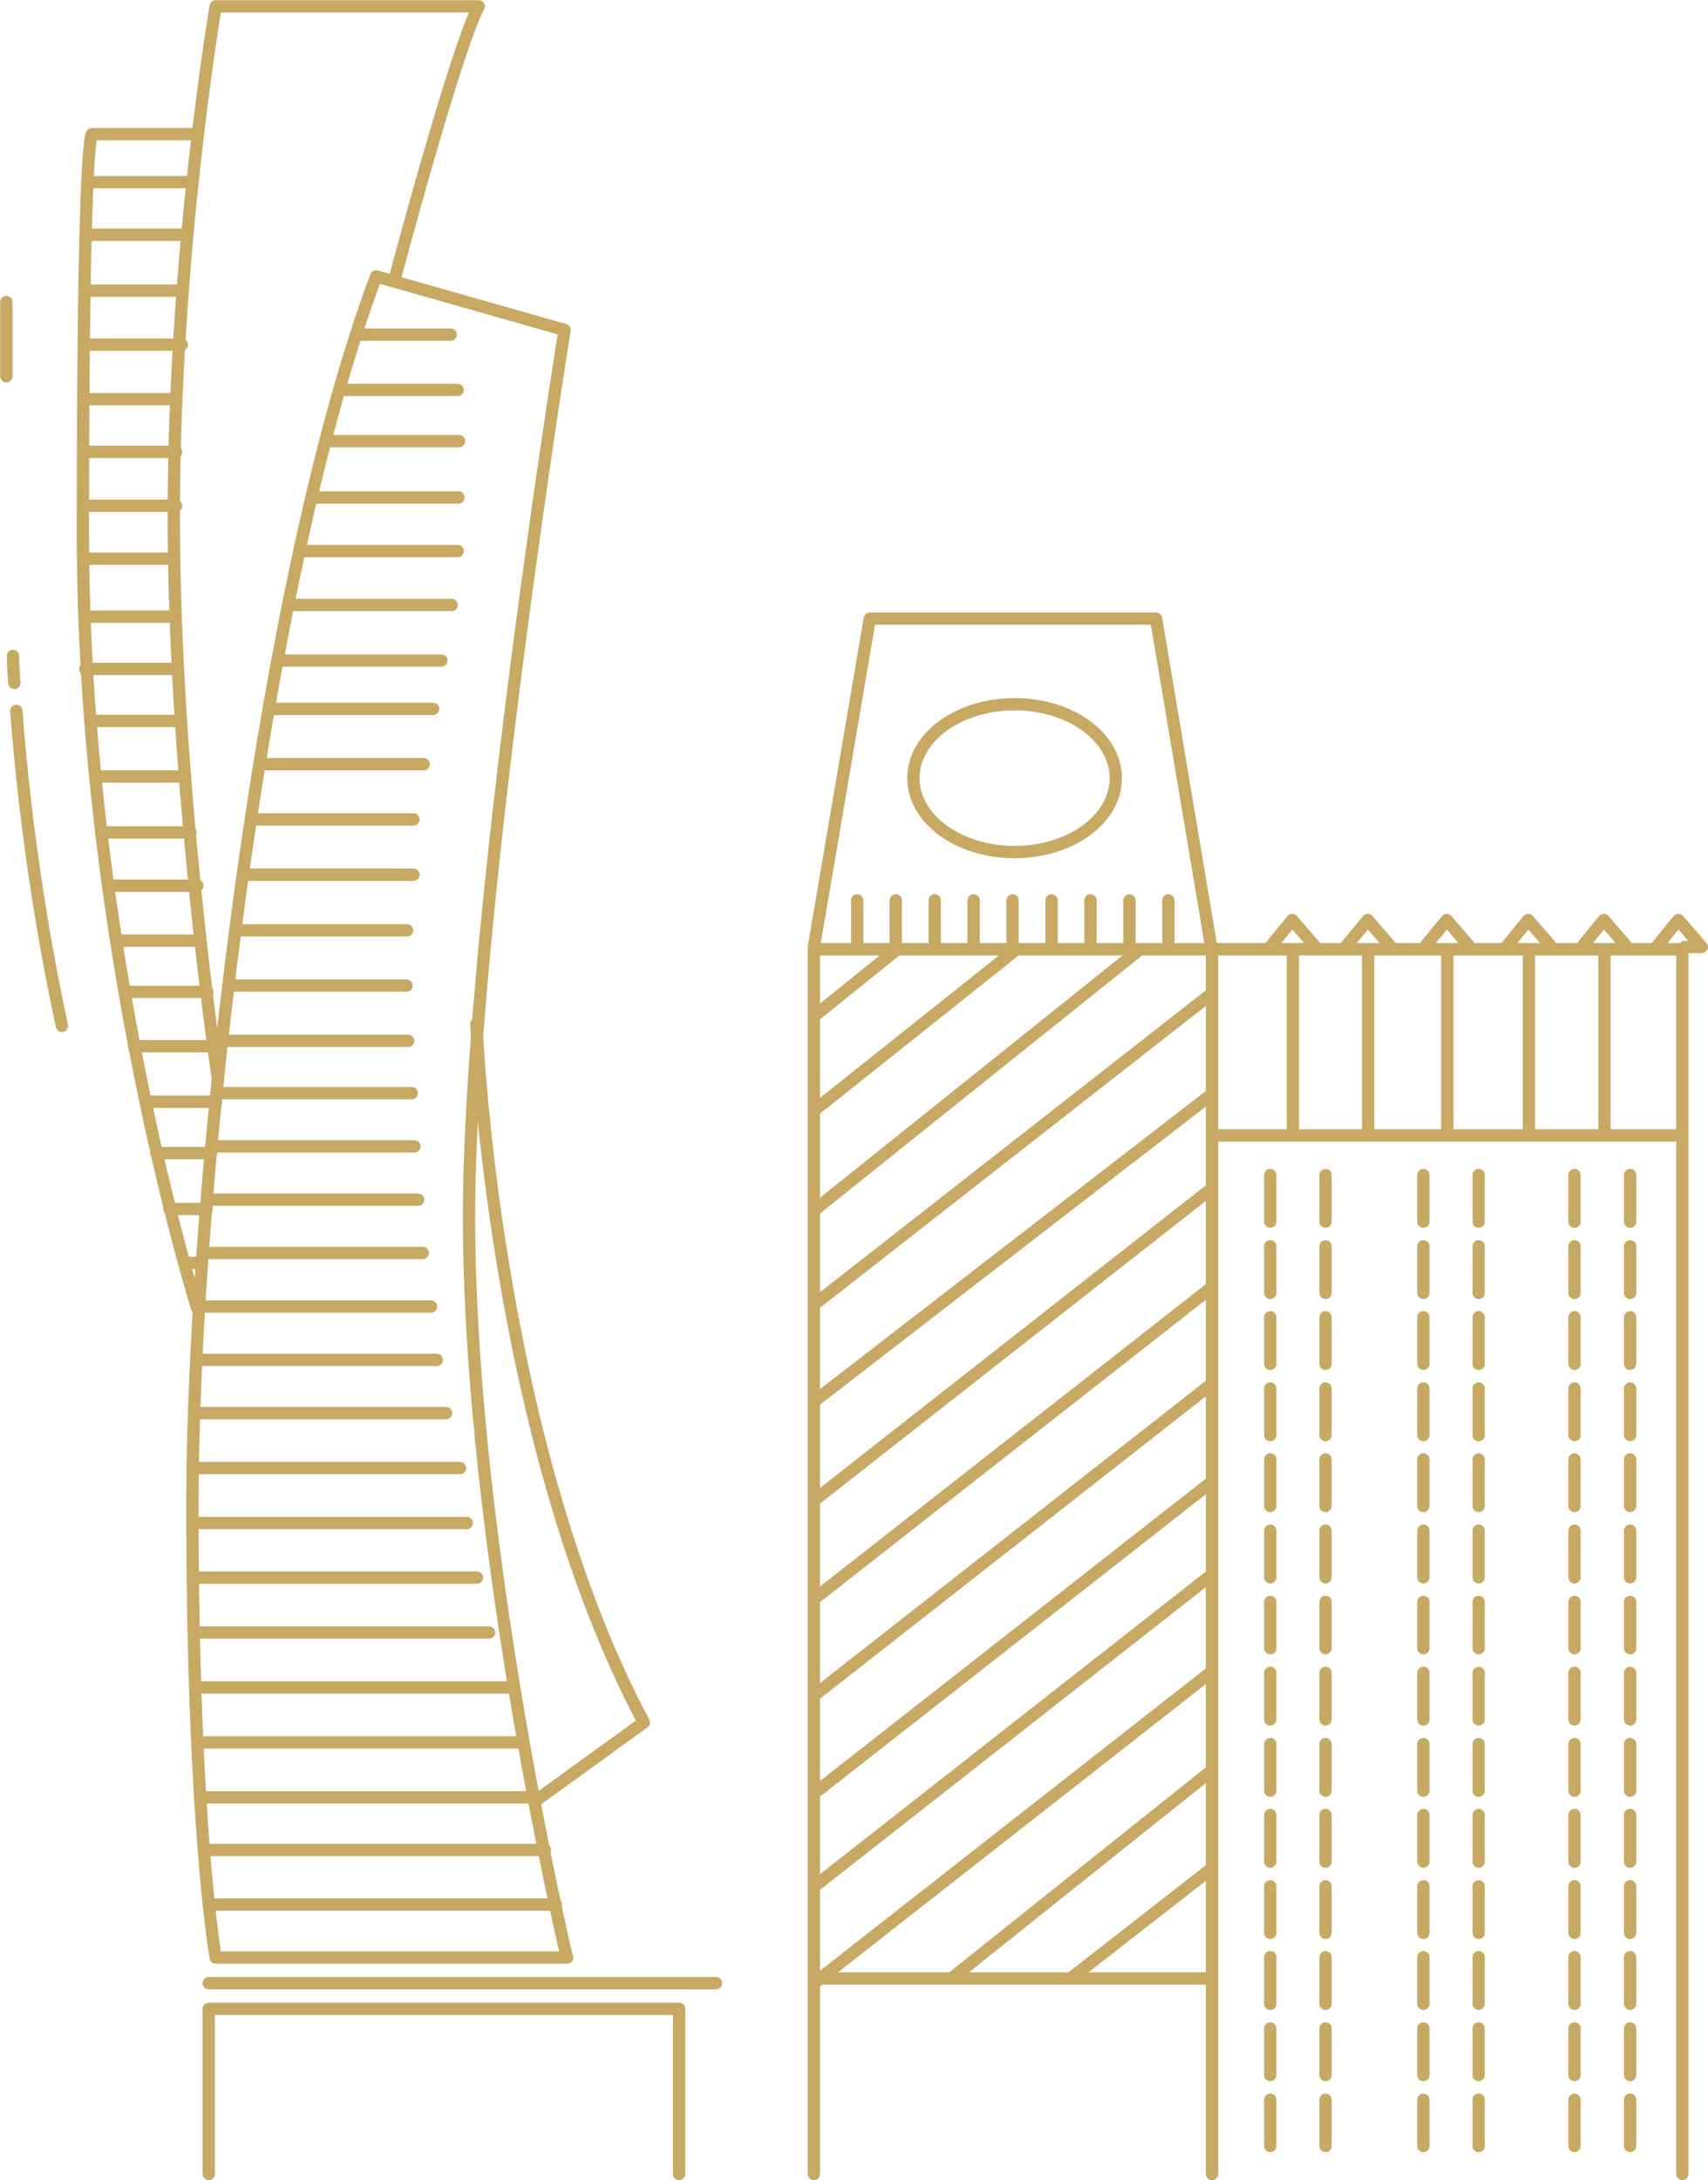<?xml version="1.0" encoding="UTF-8"?>
<svg id="Layer_2" data-name="Layer 2" xmlns="http://www.w3.org/2000/svg" viewBox="0 0 51.31 65.48">
  <defs>
    <style>
      .cls-1 {
        fill: none;
        stroke: #c7a964;
        stroke-linecap: round;
        stroke-linejoin: round;
        stroke-width: .37px;
      }
    </style>
  </defs>
  <g id="Layer_1-2" data-name="Layer 1">
    <g>
      <polyline class="cls-1" points="6.27 65.29 6.27 60.33 20.4 60.33 20.4 65.29"/>
      <line class="cls-1" x1="21.51" y1="59.56" x2="6.27" y2="59.56"/>
      <path class="cls-1" d="m17.04,58.79H6.48s-.7-3.85-.7-13.57,2.1-27.83,5.52-36.92l5.66,1.61s-2.87,17.83-2.87,26.64,2.38,19.86,2.94,22.24Z"/>
      <path class="cls-1" d="m5.92,39.28s-3.43-10.91-3.43-23.29.28-11.96.28-11.96h3.15"/>
      <path class="cls-1" d="m11.86,8.37S13.68,1.51,14.38.19h-7.9s-1.26,7.34-1.26,15.32,1.33,16.92,1.33,16.92"/>
      <path class="cls-1" d="m14.31,30.75s.49,12.45,5.03,20.98l-3.29,2.38"/>
      <line class="cls-1" x1="13.54" y1="10.05" x2="10.75" y2="10.05"/>
      <line class="cls-1" x1="13.01" y1="21.29" x2="8.09" y2="21.29"/>
      <line class="cls-1" x1="12.37" y1="32.83" x2="6.52" y2="32.83"/>
      <line class="cls-1" x1="13.82" y1="44.09" x2="5.85" y2="44.09"/>
      <line class="cls-1" x1="13.75" y1="11.71" x2="10.24" y2="11.71"/>
      <line class="cls-1" x1="12.73" y1="22.95" x2="7.88" y2="22.95"/>
      <line class="cls-1" x1="12.45" y1="34.43" x2="6.41" y2="34.43"/>
      <line class="cls-1" x1="14.02" y1="45.74" x2="5.85" y2="45.74"/>
      <line class="cls-1" x1="13.79" y1="13.25" x2="9.82" y2="13.25"/>
      <line class="cls-1" x1="12.42" y1="24.61" x2="7.58" y2="24.61"/>
      <line class="cls-1" x1="12.56" y1="36.03" x2="6.27" y2="36.03"/>
      <line class="cls-1" x1="14.33" y1="47.38" x2="5.85" y2="47.38"/>
      <line class="cls-1" x1="13.77" y1="14.94" x2="9.37" y2="14.94"/>
      <line class="cls-1" x1="12.42" y1="26.27" x2="7.39" y2="26.27"/>
      <line class="cls-1" x1="12.7" y1="37.63" x2="6.1" y2="37.63"/>
      <line class="cls-1" x1="14.69" y1="49.03" x2="5.85" y2="49.03"/>
      <line class="cls-1" x1="13.75" y1="16.55" x2="9.07" y2="16.55"/>
      <line class="cls-1" x1="12.23" y1="27.94" x2="7.11" y2="27.94"/>
      <line class="cls-1" x1="12.95" y1="39.24" x2="5.99" y2="39.24"/>
      <line class="cls-1" x1="15.39" y1="50.68" x2="5.88" y2="50.68"/>
      <line class="cls-1" x1="13.57" y1="18.17" x2="8.7" y2="18.17"/>
      <line class="cls-1" x1="12.21" y1="29.6" x2="6.86" y2="29.6"/>
      <line class="cls-1" x1="13.12" y1="40.84" x2="5.96" y2="40.84"/>
      <line class="cls-1" x1="15.67" y1="52.33" x2="6.02" y2="52.33"/>
      <line class="cls-1" x1="16.37" y1="55.56" x2="6.16" y2="55.56"/>
      <line class="cls-1" x1="13.26" y1="19.84" x2="8.4" y2="19.84"/>
      <line class="cls-1" x1="12.26" y1="31.26" x2="6.72" y2="31.26"/>
      <line class="cls-1" x1="13.4" y1="42.44" x2="5.88" y2="42.44"/>
      <line class="cls-1" x1="16" y1="53.98" x2="6.05" y2="53.98"/>
      <line class="cls-1" x1="16.7" y1="57.2" x2="6.27" y2="57.2"/>
      <line class="cls-1" x1="2.72" y1="5.47" x2="5.71" y2="5.47"/>
      <line class="cls-1" x1="2.6" y1="7.05" x2="5.6" y2="7.05"/>
      <line class="cls-1" x1="2.6" y1="8.73" x2="5.46" y2="8.73"/>
      <line class="cls-1" x1="2.6" y1="10.35" x2="5.46" y2="10.35"/>
      <line class="cls-1" x1="2.6" y1="11.99" x2="5.29" y2="11.99"/>
      <line class="cls-1" x1="2.6" y1="13.57" x2="5.29" y2="13.57"/>
      <line class="cls-1" x1="2.52" y1="15.19" x2="5.29" y2="15.19"/>
      <line class="cls-1" x1="2.56" y1="16.78" x2="5.23" y2="16.78"/>
      <line class="cls-1" x1="2.56" y1="18.52" x2="5.23" y2="18.52"/>
      <line class="cls-1" x1="2.56" y1="20.09" x2="5.23" y2="20.09"/>
      <line class="cls-1" x1="2.72" y1="21.65" x2="5.39" y2="21.65"/>
      <line class="cls-1" x1="2.88" y1="23.32" x2="5.56" y2="23.32"/>
      <line class="cls-1" x1="3.05" y1="25" x2="5.72" y2="25"/>
      <line class="cls-1" x1="3.26" y1="26.6" x2="5.93" y2="26.6"/>
      <line class="cls-1" x1="3.51" y1="28.25" x2="5.99" y2="28.25"/>
      <line class="cls-1" x1="3.75" y1="29.79" x2="6.23" y2="29.79"/>
      <line class="cls-1" x1="4.03" y1="31.42" x2="6.44" y2="31.42"/>
      <line class="cls-1" x1="4.38" y1="33.09" x2="6.49" y2="33.09"/>
      <line class="cls-1" x1="4.7" y1="34.63" x2="6.34" y2="34.63"/>
      <line class="cls-1" x1="5.09" y1="36.31" x2="6.21" y2="36.31"/>
      <line class="cls-1" x1="5.54" y1="37.93" x2="6.06" y2="37.93"/>
      <polyline class="cls-1" points="24.45 65.29 24.45 28.44 26.13 18.58 34.73 18.58 36.41 28.58 36.41 65.29"/>
      <polyline class="cls-1" points="50.54 65.29 50.54 28.51 24.45 28.51"/>
      <line class="cls-1" x1="36.41" y1="34.1" x2="50.47" y2="34.1"/>
      <polyline class="cls-1" points="38.16 28.44 38.82 27.63 39.52 28.44"/>
      <polyline class="cls-1" points="40.42 28.44 41.09 27.63 41.79 28.44"/>
      <polyline class="cls-1" points="42.8 28.44 43.46 27.63 44.16 28.44"/>
      <polyline class="cls-1" points="45.25 28.44 45.91 27.63 46.61 28.44"/>
      <polyline class="cls-1" points="47.52 28.44 48.18 27.63 48.88 28.44"/>
      <polyline class="cls-1" points="49.76 28.44 50.42 27.63 51.12 28.44 50.61 28.44"/>
      <line class="cls-1" x1="38.84" y1="34.03" x2="38.84" y2="28.58"/>
      <line class="cls-1" x1="41.1" y1="34.03" x2="41.1" y2="28.58"/>
      <line class="cls-1" x1="43.48" y1="34.03" x2="43.48" y2="28.58"/>
      <line class="cls-1" x1="45.93" y1="34.03" x2="45.93" y2="28.58"/>
      <line class="cls-1" x1="48.2" y1="34.03" x2="48.2" y2="28.58"/>
      <line class="cls-1" x1="25.75" y1="27.04" x2="25.75" y2="28.4"/>
      <line class="cls-1" x1="26.91" y1="27.04" x2="26.91" y2="28.4"/>
      <line class="cls-1" x1="28.08" y1="27.04" x2="28.08" y2="28.4"/>
      <line class="cls-1" x1="29.25" y1="27.04" x2="29.25" y2="28.4"/>
      <line class="cls-1" x1="30.42" y1="27.04" x2="30.42" y2="28.4"/>
      <line class="cls-1" x1="31.59" y1="27.04" x2="31.59" y2="28.4"/>
      <line class="cls-1" x1="32.76" y1="27.04" x2="32.76" y2="28.4"/>
      <line class="cls-1" x1="33.93" y1="27.04" x2="33.93" y2="28.4"/>
      <line class="cls-1" x1="35.1" y1="27.04" x2="35.1" y2="28.4"/>
      <path class="cls-1" d="m30.48,25.59c1.68,0,3.04-.99,3.04-2.22s-1.36-2.22-3.04-2.22-3.04.99-3.04,2.22,1.36,2.22,3.04,2.22Z"/>
      <line class="cls-1" x1="27" y1="28.47" x2="24.52" y2="30.47"/>
      <line class="cls-1" x1="30.5" y1="28.54" x2="24.52" y2="33.3"/>
      <line class="cls-1" x1="34.21" y1="28.54" x2="24.52" y2="36.3"/>
      <line class="cls-1" x1="36.31" y1="29.91" x2="24.56" y2="39.1"/>
      <line class="cls-1" x1="36.34" y1="32.91" x2="24.52" y2="42.04"/>
      <line class="cls-1" x1="36.38" y1="35.71" x2="24.56" y2="44.98"/>
      <line class="cls-1" x1="36.38" y1="38.68" x2="24.56" y2="47.94"/>
      <line class="cls-1" x1="36.38" y1="41.58" x2="24.56" y2="50.84"/>
      <line class="cls-1" x1="36.38" y1="44.52" x2="24.56" y2="53.78"/>
      <line class="cls-1" x1="36.38" y1="47.31" x2="24.56" y2="56.58"/>
      <line class="cls-1" x1="36.38" y1="50.22" x2="24.56" y2="59.48"/>
      <line class="cls-1" x1="28.58" y1="59.42" x2="36.38" y2="53.19"/>
      <line class="cls-1" x1="24.52" y1="59.42" x2="36.34" y2="59.42"/>
      <line class="cls-1" x1="32.21" y1="59.38" x2="36.38" y2="56.13"/>
      <line class="cls-1" x1="38.16" y1="35.29" x2="38.16" y2="36.69"/>
      <line class="cls-1" x1="38.16" y1="37.43" x2="38.16" y2="38.83"/>
      <line class="cls-1" x1="38.16" y1="39.56" x2="38.16" y2="40.96"/>
      <line class="cls-1" x1="38.16" y1="41.7" x2="38.16" y2="43.1"/>
      <line class="cls-1" x1="38.16" y1="43.83" x2="38.16" y2="45.23"/>
      <line class="cls-1" x1="38.16" y1="45.97" x2="38.16" y2="47.37"/>
      <line class="cls-1" x1="38.16" y1="48.11" x2="38.16" y2="49.5"/>
      <line class="cls-1" x1="38.16" y1="50.24" x2="38.16" y2="51.64"/>
      <line class="cls-1" x1="38.16" y1="52.38" x2="38.16" y2="53.78"/>
      <line class="cls-1" x1="38.16" y1="54.51" x2="38.16" y2="55.91"/>
      <line class="cls-1" x1="38.16" y1="56.65" x2="38.16" y2="58.05"/>
      <line class="cls-1" x1="38.16" y1="58.78" x2="38.16" y2="60.18"/>
      <line class="cls-1" x1="38.16" y1="60.92" x2="38.16" y2="62.32"/>
      <line class="cls-1" x1="38.16" y1="63.06" x2="38.16" y2="64.45"/>
      <line class="cls-1" x1="42.76" y1="35.29" x2="42.76" y2="36.69"/>
      <line class="cls-1" x1="42.76" y1="37.43" x2="42.76" y2="38.83"/>
      <line class="cls-1" x1="42.76" y1="39.56" x2="42.76" y2="40.96"/>
      <line class="cls-1" x1="42.76" y1="41.7" x2="42.76" y2="43.1"/>
      <line class="cls-1" x1="42.76" y1="43.83" x2="42.76" y2="45.23"/>
      <line class="cls-1" x1="42.76" y1="45.97" x2="42.76" y2="47.37"/>
      <line class="cls-1" x1="42.76" y1="48.11" x2="42.76" y2="49.5"/>
      <line class="cls-1" x1="42.76" y1="50.24" x2="42.76" y2="51.64"/>
      <line class="cls-1" x1="42.76" y1="52.38" x2="42.76" y2="53.78"/>
      <line class="cls-1" x1="42.76" y1="54.51" x2="42.76" y2="55.91"/>
      <line class="cls-1" x1="42.76" y1="56.65" x2="42.76" y2="58.05"/>
      <line class="cls-1" x1="42.76" y1="58.78" x2="42.76" y2="60.18"/>
      <line class="cls-1" x1="42.76" y1="60.92" x2="42.76" y2="62.32"/>
      <line class="cls-1" x1="42.76" y1="63.06" x2="42.76" y2="64.45"/>
      <line class="cls-1" x1="47.3" y1="35.29" x2="47.3" y2="36.69"/>
      <line class="cls-1" x1="47.3" y1="37.43" x2="47.3" y2="38.83"/>
      <line class="cls-1" x1="47.3" y1="39.56" x2="47.3" y2="40.96"/>
      <line class="cls-1" x1="47.3" y1="41.7" x2="47.3" y2="43.1"/>
      <line class="cls-1" x1="47.3" y1="43.83" x2="47.3" y2="45.23"/>
      <line class="cls-1" x1="47.3" y1="45.97" x2="47.3" y2="47.37"/>
      <line class="cls-1" x1="47.3" y1="48.11" x2="47.3" y2="49.5"/>
      <line class="cls-1" x1="47.3" y1="50.24" x2="47.3" y2="51.64"/>
      <line class="cls-1" x1="47.3" y1="52.38" x2="47.3" y2="53.78"/>
      <line class="cls-1" x1="47.3" y1="54.51" x2="47.3" y2="55.91"/>
      <line class="cls-1" x1="47.3" y1="56.65" x2="47.3" y2="58.05"/>
      <line class="cls-1" x1="47.3" y1="58.78" x2="47.3" y2="60.18"/>
      <line class="cls-1" x1="47.3" y1="60.92" x2="47.3" y2="62.32"/>
      <line class="cls-1" x1="47.3" y1="63.06" x2="47.3" y2="64.45"/>
      <line class="cls-1" x1="39.82" y1="35.29" x2="39.82" y2="36.69"/>
      <line class="cls-1" x1="39.82" y1="37.43" x2="39.82" y2="38.83"/>
      <line class="cls-1" x1="39.82" y1="39.56" x2="39.82" y2="40.96"/>
      <line class="cls-1" x1="39.82" y1="41.7" x2="39.82" y2="43.1"/>
      <line class="cls-1" x1="39.82" y1="43.83" x2="39.82" y2="45.23"/>
      <line class="cls-1" x1="39.82" y1="45.97" x2="39.82" y2="47.37"/>
      <line class="cls-1" x1="39.82" y1="48.11" x2="39.82" y2="49.5"/>
      <line class="cls-1" x1="39.82" y1="50.24" x2="39.82" y2="51.64"/>
      <line class="cls-1" x1="39.82" y1="52.38" x2="39.82" y2="53.78"/>
      <line class="cls-1" x1="39.82" y1="54.51" x2="39.82" y2="55.91"/>
      <line class="cls-1" x1="39.82" y1="56.65" x2="39.82" y2="58.05"/>
      <line class="cls-1" x1="39.82" y1="58.78" x2="39.82" y2="60.18"/>
      <line class="cls-1" x1="39.82" y1="60.92" x2="39.82" y2="62.32"/>
      <line class="cls-1" x1="39.82" y1="63.06" x2="39.82" y2="64.45"/>
      <line class="cls-1" x1="44.42" y1="35.29" x2="44.42" y2="36.69"/>
      <line class="cls-1" x1="44.42" y1="37.43" x2="44.42" y2="38.83"/>
      <line class="cls-1" x1="44.42" y1="39.56" x2="44.42" y2="40.96"/>
      <line class="cls-1" x1="44.42" y1="41.7" x2="44.42" y2="43.1"/>
      <line class="cls-1" x1="44.42" y1="43.83" x2="44.42" y2="45.23"/>
      <line class="cls-1" x1="44.42" y1="45.97" x2="44.42" y2="47.37"/>
      <line class="cls-1" x1="44.42" y1="48.11" x2="44.42" y2="49.5"/>
      <line class="cls-1" x1="44.42" y1="50.24" x2="44.42" y2="51.64"/>
      <line class="cls-1" x1="44.42" y1="52.38" x2="44.42" y2="53.78"/>
      <line class="cls-1" x1="44.42" y1="54.51" x2="44.42" y2="55.91"/>
      <line class="cls-1" x1="44.42" y1="56.65" x2="44.42" y2="58.05"/>
      <line class="cls-1" x1="44.42" y1="58.78" x2="44.42" y2="60.18"/>
      <line class="cls-1" x1="44.42" y1="60.92" x2="44.42" y2="62.32"/>
      <line class="cls-1" x1="44.42" y1="63.06" x2="44.42" y2="64.45"/>
      <line class="cls-1" x1="48.97" y1="35.29" x2="48.97" y2="36.69"/>
      <line class="cls-1" x1="48.97" y1="37.43" x2="48.97" y2="38.83"/>
      <line class="cls-1" x1="48.97" y1="39.56" x2="48.97" y2="40.96"/>
      <line class="cls-1" x1="48.97" y1="41.7" x2="48.97" y2="43.1"/>
      <line class="cls-1" x1="48.97" y1="43.83" x2="48.97" y2="45.23"/>
      <line class="cls-1" x1="48.97" y1="45.97" x2="48.97" y2="47.37"/>
      <line class="cls-1" x1="48.97" y1="48.11" x2="48.97" y2="49.5"/>
      <line class="cls-1" x1="48.97" y1="50.24" x2="48.97" y2="51.64"/>
      <line class="cls-1" x1="48.97" y1="52.38" x2="48.97" y2="53.78"/>
      <line class="cls-1" x1="48.97" y1="54.51" x2="48.97" y2="55.91"/>
      <line class="cls-1" x1="48.97" y1="56.65" x2="48.97" y2="58.05"/>
      <line class="cls-1" x1="48.97" y1="58.78" x2="48.97" y2="60.18"/>
      <line class="cls-1" x1="48.97" y1="60.92" x2="48.97" y2="62.32"/>
      <line class="cls-1" x1="48.97" y1="63.06" x2="48.97" y2="64.45"/>
      <line class="cls-1" x1=".19" y1="9.07" x2=".19" y2="11.3"/>
      <path class="cls-1" d="m.39,19.7s0,.29.04.81"/>
      <path class="cls-1" d="m.49,21.35c.15,1.97.51,5.49,1.37,9.46"/>
    </g>
  </g>
</svg>